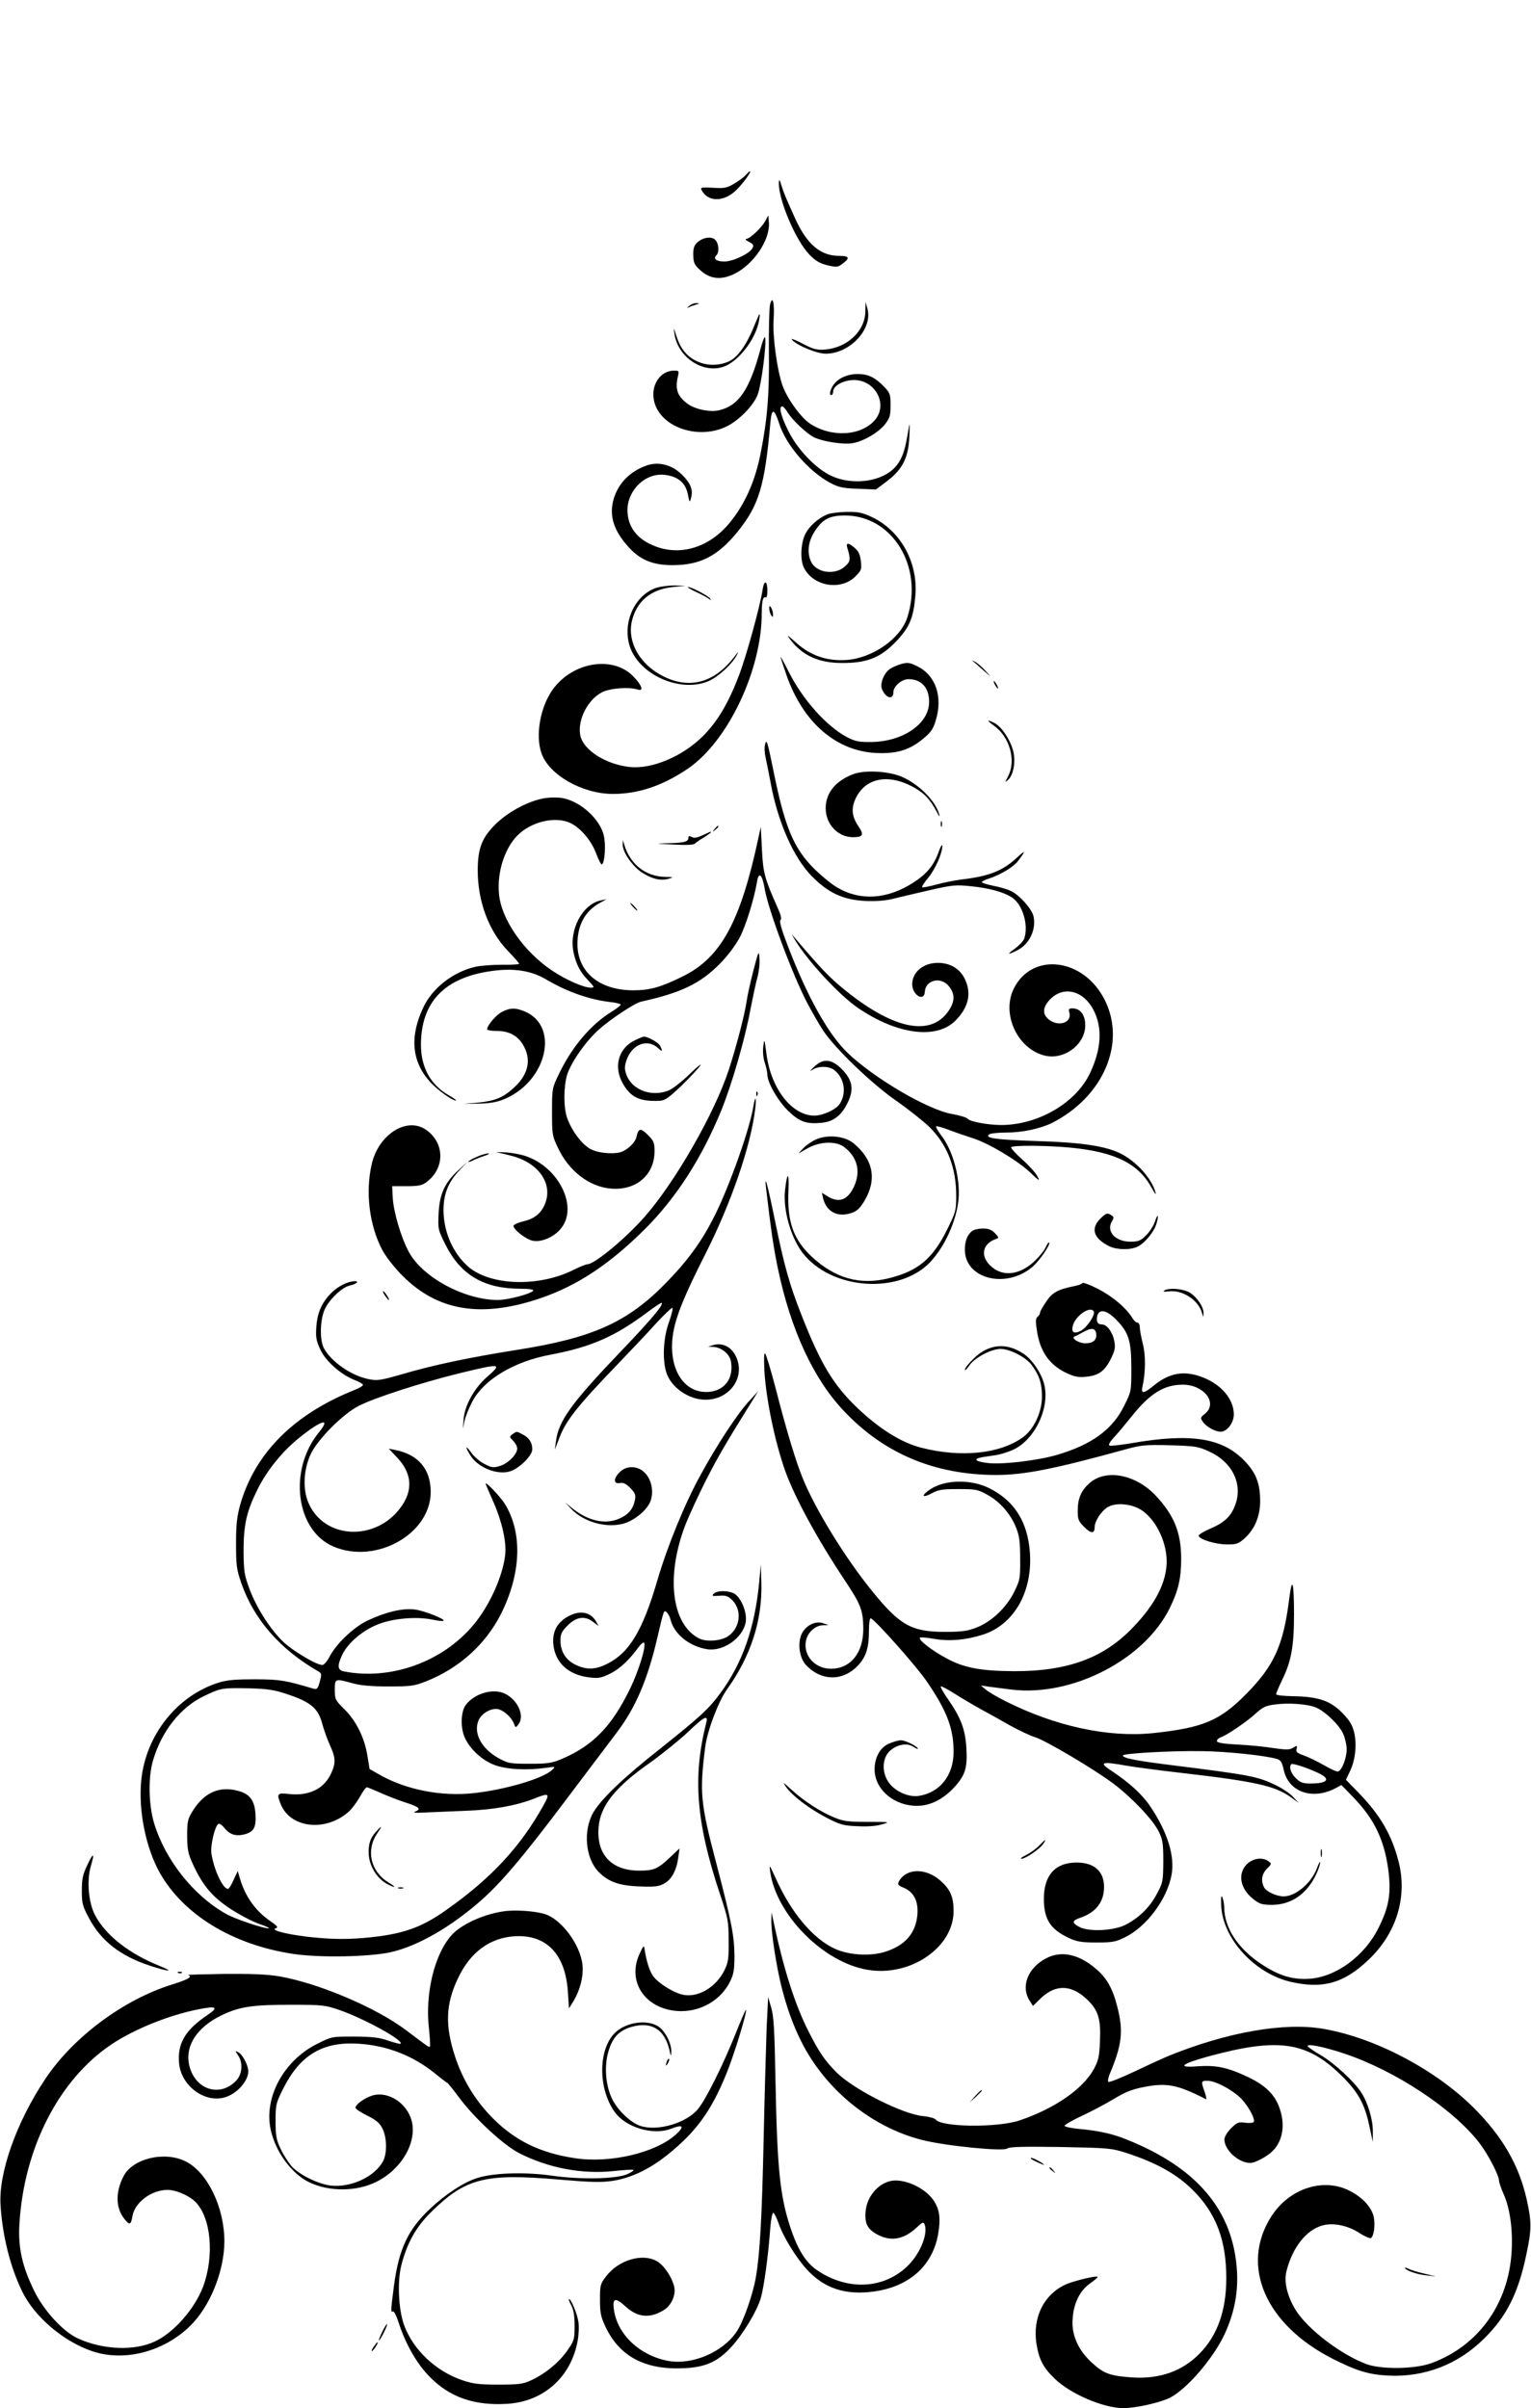 <?xml version="1.0" standalone="no"?>
<!DOCTYPE svg PUBLIC "-//W3C//DTD SVG 20010904//EN"
 "http://www.w3.org/TR/2001/REC-SVG-20010904/DTD/svg10.dtd">
<svg version="1.0" xmlns="http://www.w3.org/2000/svg"
 width="814pt" height="1280pt" viewBox="0 0 814 1280"
 preserveAspectRatio="xMidYMid meet">
<g transform="translate(0,1280) scale(0.1,-0.1)"
fill="#000000" stroke="none">
<path d="M3964 11869 c-10 -12 -38 -32 -62 -46 -37 -22 -52 -25 -111 -21 -64
3 -69 2 -60 -14 34 -63 118 -62 183 1 37 36 84 101 73 101 -2 0 -12 -9 -23
-21z"/>
<path d="M4141 11830 c-3 -90 89 -308 163 -384 32 -33 55 -46 95 -56 48 -11
55 -11 79 7 43 32 39 43 -18 43 -97 0 -170 62 -231 196 -55 121 -60 135 -74
177 -10 33 -13 36 -14 17z"/>
<path d="M4068 11624 c-19 -35 -82 -94 -101 -94 -7 -1 0 -8 16 -16 23 -12 26
-18 17 -34 -16 -29 -103 -70 -149 -70 -42 0 -61 14 -42 33 16 16 13 63 -6 82
-20 21 -69 13 -98 -16 -15 -14 -20 -32 -19 -66 1 -40 6 -51 37 -79 52 -48 111
-54 181 -20 104 51 192 183 184 275 l-3 36 -17 -31z"/>
<path d="M4094 11180 c-4 -19 -7 -128 -6 -242 3 -232 -8 -366 -44 -548 -28
-143 -81 -265 -159 -362 -110 -139 -272 -189 -415 -126 -87 37 -132 100 -134
184 -1 109 96 202 198 190 70 -8 111 -42 123 -103 9 -45 10 -46 17 -20 12 42
-1 77 -47 123 -53 53 -124 72 -188 50 -96 -33 -161 -105 -181 -197 -16 -78 8
-150 76 -228 66 -77 136 -106 246 -105 145 1 238 50 342 178 114 142 144 243
174 580 7 79 20 77 48 -9 36 -111 154 -248 267 -310 47 -25 67 -30 150 -33
l96 -4 61 46 c82 63 112 124 117 238 2 46 2 72 -1 58 -2 -14 -9 -52 -15 -85
-15 -80 -41 -129 -89 -164 -84 -60 -225 -66 -323 -14 -81 44 -168 137 -216
233 -39 78 -52 130 -32 130 5 0 19 -15 30 -34 26 -41 98 -109 138 -130 44 -22
153 -40 204 -32 58 9 141 57 176 103 24 31 28 46 28 99 0 58 -3 66 -35 99 -47
49 -85 67 -140 67 -49 0 -94 -18 -121 -48 -22 -25 -34 -64 -20 -64 6 0 11 9
11 20 0 30 56 60 110 60 114 0 182 -128 113 -211 -73 -87 -232 -96 -346 -21
-49 32 -123 135 -147 204 -29 83 -53 263 -47 348 6 89 -5 136 -19 80z"/>
<path d="M3664 11174 c-10 -8 -13 -12 -6 -9 8 4 26 11 40 15 22 7 23 8 6 9
-11 1 -29 -6 -40 -15z"/>
<path d="M4601 11144 c-2 -104 -96 -192 -214 -202 -45 -3 -62 1 -121 32 -37
20 -63 29 -56 21 25 -30 132 -75 180 -75 129 0 251 131 222 239 l-10 36 -1
-51z"/>
<path d="M4010 11068 c-41 -103 -91 -172 -139 -191 -56 -23 -116 -21 -168 4
-52 25 -86 67 -107 134 -15 47 -16 48 -10 10 18 -123 149 -211 259 -175 79 26
172 145 190 243 4 20 6 37 3 37 -2 0 -14 -28 -28 -62z"/>
<path d="M4042 10940 c-57 -212 -115 -297 -220 -321 -50 -11 -129 6 -168 36
-53 40 -65 76 -50 143 7 30 6 32 -19 32 -87 0 -138 -101 -97 -193 52 -116 229
-169 366 -108 69 30 152 113 175 175 19 51 47 265 39 302 -2 11 -14 -19 -26
-66z"/>
<path d="M4402 10067 c-50 -19 -102 -65 -123 -111 -22 -49 -25 -136 -4 -175
50 -98 196 -122 273 -45 32 32 34 38 29 81 -4 35 -12 53 -32 70 -34 30 -49 30
-40 1 19 -62 17 -74 -15 -101 -54 -46 -151 -31 -178 28 -22 47 -15 107 18 158
42 67 80 87 162 87 253 0 419 -272 332 -542 -36 -112 -184 -216 -323 -226
-104 -7 -192 23 -267 91 -51 45 -55 47 -31 16 63 -83 150 -123 272 -123 135
-1 207 28 291 116 71 76 91 124 101 244 14 175 -79 343 -230 415 -51 24 -74
29 -132 28 -38 0 -85 -6 -103 -12z"/>
<path d="M4055 9668 c-14 -92 -85 -348 -124 -453 -57 -150 -114 -247 -191
-325 -109 -110 -272 -179 -391 -167 -129 14 -250 91 -264 170 -15 81 40 189
117 228 42 21 141 29 188 14 34 -11 24 21 -22 69 -108 112 -320 79 -427 -66
-68 -92 -96 -246 -62 -342 40 -115 217 -216 380 -216 137 0 268 45 402 137
211 146 389 523 389 823 0 64 7 93 21 84 5 -3 9 13 9 35 0 55 -17 61 -25 9z"/>
<path d="M3485 9674 c-123 -45 -185 -211 -126 -336 67 -139 270 -218 409 -158
51 22 128 93 151 141 9 18 7 17 -10 -6 -107 -143 -240 -181 -382 -110 -124 62
-192 180 -168 291 25 108 100 172 221 184 l65 7 -60 1 c-33 0 -78 -6 -100 -14z"/>
<path d="M3700 9654 c30 -14 61 -30 69 -37 12 -9 13 -9 7 1 -9 14 -99 62 -118
62 -7 0 12 -12 42 -26z"/>
<path d="M4090 9565 c0 -11 5 -27 10 -35 8 -12 10 -12 10 5 0 11 -5 27 -10 35
-8 12 -10 12 -10 -5z"/>
<path d="M4150 9308 c0 -3 14 -46 31 -95 90 -259 273 -413 494 -416 100 -2
164 19 233 76 41 34 54 52 67 97 39 126 0 240 -97 288 -40 20 -52 22 -85 13
-21 -6 -49 -18 -62 -27 -32 -23 -53 -77 -42 -106 19 -49 61 -61 61 -17 0 31
44 69 80 69 69 0 110 -45 110 -121 0 -115 -137 -210 -305 -213 -69 -1 -87 3
-132 26 -109 58 -234 198 -309 346 -24 48 -44 84 -44 80z"/>
<path d="M5170 9288 c3 -2 28 -24 55 -48 48 -42 48 -42 15 -6 -19 21 -44 42
-55 48 -11 6 -18 9 -15 6z"/>
<path d="M5290 9160 c6 -11 13 -20 16 -20 2 0 0 9 -6 20 -6 11 -13 20 -16 20
-2 0 0 -9 6 -20z"/>
<path d="M5287 8941 c81 -59 116 -182 74 -265 -19 -37 -19 -37 -1 -21 30 27
42 104 25 160 -17 59 -61 122 -96 141 -45 23 -45 16 -2 -15z"/>
<path d="M4067 8840 c-3 -13 -2 -42 3 -64 5 -23 17 -81 26 -130 37 -209 122
-404 220 -503 88 -90 169 -127 288 -132 60 -2 109 2 150 13 34 8 120 29 191
45 120 27 137 29 220 20 99 -10 175 -32 218 -61 55 -39 86 -145 63 -216 -4
-13 -26 -36 -48 -53 -48 -34 -43 -37 13 -9 63 33 99 110 84 179 -8 39 -75 114
-120 135 -20 10 -63 22 -95 28 -33 7 -60 15 -60 19 0 4 17 13 38 19 63 21 131
62 155 94 44 58 41 61 -11 13 -73 -67 -149 -96 -292 -112 -30 -4 -88 -15 -129
-26 -40 -11 -76 -18 -78 -15 -3 3 11 25 32 50 38 47 75 130 75 169 -1 12 -8 0
-19 -30 -24 -70 -63 -118 -133 -163 -140 -91 -284 -100 -407 -27 -30 17 -84
62 -121 98 -112 112 -158 223 -220 533 -12 60 -25 119 -29 130 -7 19 -8 18
-14 -4z"/>
<path d="M4536 8685 c-94 -36 -146 -100 -146 -181 0 -85 65 -154 145 -154 53
0 60 12 31 55 -35 51 -41 93 -21 141 48 116 170 145 306 73 62 -33 94 -67 130
-135 12 -24 17 -29 13 -14 -18 69 -102 156 -192 198 -70 33 -202 41 -266 17z"/>
<path d="M2900 8558 c-83 -12 -192 -69 -260 -134 -77 -74 -100 -131 -100 -251
0 -165 59 -322 160 -427 33 -34 60 -65 60 -69 0 -3 -42 -6 -92 -5 -51 0 -115
-5 -141 -11 -118 -27 -228 -113 -276 -215 -74 -156 -62 -288 35 -396 39 -43
118 -100 138 -100 6 0 -12 14 -41 30 -93 54 -144 146 -145 263 -1 230 125 362
378 396 116 16 206 2 284 -43 113 -67 232 -109 343 -122 31 -3 57 -10 57 -14
0 -5 -23 -22 -50 -39 -109 -67 -210 -187 -277 -327 -38 -78 -38 -80 -38 -204
0 -120 1 -128 32 -192 58 -124 169 -208 284 -216 133 -10 229 74 229 199 0 45
-4 55 -35 86 -38 38 -50 37 -60 -6 -6 -30 -34 -60 -72 -80 -35 -18 -122 -13
-169 9 -47 23 -104 97 -129 169 -19 55 -19 163 0 227 19 64 97 176 166 239 66
59 193 143 228 151 209 46 313 95 416 199 44 44 84 98 108 142 33 64 75 199
92 296 9 57 28 40 41 -39 20 -114 151 -465 229 -611 24 -45 60 -108 81 -140
62 -94 254 -280 389 -374 66 -46 145 -109 176 -139 96 -95 143 -216 143 -367
0 -78 -3 -87 -48 -178 -78 -157 -156 -222 -313 -260 -152 -37 -282 0 -406 114
-99 92 -133 188 -125 355 4 99 -7 99 -18 1 -12 -102 29 -249 92 -333 153 -200
519 -225 683 -47 76 83 135 214 147 327 11 112 -28 260 -91 342 -18 24 -31 46
-28 49 2 3 35 -6 71 -20 37 -14 93 -33 124 -43 83 -26 234 -116 302 -179 51
-49 57 -52 42 -24 -8 17 -45 58 -80 89 -36 32 -63 62 -60 66 7 11 188 10 314
-2 240 -23 364 -85 435 -217 14 -26 23 -37 19 -23 -19 75 -104 169 -189 210
-81 39 -208 58 -447 65 -216 7 -278 16 -247 36 8 5 48 9 89 9 86 0 182 21 243
51 272 138 396 423 281 653 -112 225 -388 258 -485 59 -64 -133 19 -315 162
-353 103 -28 219 56 219 160 0 55 -26 90 -68 90 -19 0 -22 -4 -17 -20 17 -55
-55 -81 -109 -39 -31 25 -33 57 -5 93 69 88 182 70 241 -39 51 -95 45 -210
-18 -342 -75 -156 -274 -272 -469 -273 -72 0 -168 18 -180 33 -5 7 -41 18 -80
25 -127 20 -416 189 -559 326 -104 100 -217 304 -320 575 -32 83 -44 126 -36
131 7 4 2 26 -16 66 -69 155 -77 185 -83 309 l-6 120 -13 -60 c-95 -443 -198
-633 -398 -733 -121 -60 -178 -76 -269 -76 -179 1 -294 97 -295 245 0 102 41
177 120 220 l35 19 -30 -6 c-99 -20 -172 -159 -145 -279 14 -63 35 -103 78
-147 33 -35 34 -38 14 -38 -39 0 -132 41 -207 91 -151 101 -270 273 -282 407
-11 116 30 243 99 312 73 73 201 103 281 65 54 -26 112 -94 137 -163 13 -34
26 -59 30 -57 16 10 22 106 10 155 -21 86 -120 177 -215 197 -22 5 -65 5 -95
1z"/>
<path d="M5002 8420 c0 -14 2 -19 5 -12 2 6 2 18 0 25 -3 6 -5 1 -5 -13z"/>
<path d="M3799 8393 c-13 -16 -12 -17 4 -4 16 13 21 21 13 21 -2 0 -10 -8 -17
-17z"/>
<path d="M3735 8360 c-28 -13 -44 -16 -57 -9 -13 7 -18 6 -18 -5 0 -20 -22
-26 -108 -28 -74 -2 -72 -2 28 -7 70 -4 108 -2 115 5 6 6 27 21 48 33 20 13
37 25 37 27 0 5 3 6 -45 -16z"/>
<path d="M3311 8309 c-1 -38 53 -116 104 -148 54 -34 99 -44 140 -32 28 9 27
9 -18 10 -104 2 -186 66 -218 171 l-7 25 -1 -26z"/>
<path d="M3365 7980 c10 -11 20 -20 23 -20 3 0 -3 9 -13 20 -10 11 -20 20 -23
20 -3 0 3 -9 13 -20z"/>
<path d="M4226 7805 c64 -108 235 -294 335 -362 209 -143 420 -170 521 -66 69
71 85 146 46 223 -27 53 -78 82 -142 82 -77 0 -136 -49 -136 -114 0 -56 63
-95 67 -41 3 64 84 84 127 32 36 -43 34 -86 -7 -141 -99 -131 -300 -83 -560
132 -70 58 -114 104 -247 260 l-21 25 17 -30z"/>
<path d="M4006 7643 c-15 -59 -32 -133 -36 -163 -11 -75 -54 -240 -96 -369
-76 -230 -283 -592 -446 -778 -101 -115 -267 -253 -305 -253 -7 0 -40 -13 -72
-29 -184 -93 -441 -86 -560 15 -82 71 -132 184 -133 300 0 87 24 149 85 214
l42 45 -48 -45 c-73 -67 -100 -127 -105 -230 -4 -83 -3 -87 37 -167 81 -160
203 -232 394 -233 48 0 76 -4 72 -10 -10 -17 -135 -50 -189 -50 -177 1 -399
120 -472 255 -41 75 -82 213 -86 291 l-3 59 77 0 c62 0 82 4 105 21 98 73 99
205 2 276 -102 76 -256 -19 -293 -181 -34 -149 -12 -325 56 -454 19 -36 64
-94 108 -138 187 -188 419 -226 732 -120 197 67 368 180 559 370 166 167 300
375 404 629 56 138 125 375 155 537 13 66 29 143 37 170 8 28 13 72 11 99 -3
47 -4 45 -32 -61z"/>
<path d="M2670 7422 c-31 -15 -80 -72 -80 -93 0 -5 24 -9 53 -9 62 0 108 -24
137 -72 47 -78 31 -157 -46 -228 -58 -54 -102 -72 -194 -81 l-75 -7 85 2 c65
2 98 9 141 28 217 98 281 379 105 459 -51 23 -82 24 -126 1z"/>
<path d="M3373 7269 c-87 -43 -112 -142 -60 -231 42 -72 90 -94 195 -89 26 1
48 16 113 78 44 43 90 91 101 108 12 16 -12 -2 -53 -42 -41 -40 -91 -79 -111
-88 -102 -42 -215 8 -234 105 -4 19 1 44 15 74 35 72 109 92 160 45 23 -22 26
-18 10 13 -9 17 -64 48 -86 48 -4 0 -27 -9 -50 -21z"/>
<path d="M4058 7237 c-3 -28 0 -62 8 -85 7 -20 13 -49 14 -63 0 -45 58 -144
114 -197 58 -55 94 -68 175 -60 62 6 105 39 137 105 36 73 27 122 -31 181 -55
54 -98 58 -147 11 -23 -22 -26 -26 -8 -15 32 21 89 20 116 -2 54 -43 66 -121
29 -179 -20 -31 -88 -62 -134 -63 -118 -1 -230 140 -255 322 -12 89 -12 91
-18 45z"/>
<path d="M4021 6984 c0 -11 3 -14 6 -6 3 7 2 16 -1 19 -3 4 -6 -2 -5 -13z"/>
<path d="M4006 6922 c-18 -118 -125 -420 -203 -577 -69 -140 -144 -243 -263
-365 -204 -209 -390 -292 -791 -355 -252 -40 -444 -80 -617 -131 -112 -32
-127 -34 -175 -24 -91 19 -196 92 -235 164 -22 42 -21 139 1 198 21 55 94 126
137 135 31 6 52 23 28 23 -36 0 -86 -24 -121 -57 -55 -54 -79 -106 -85 -184
-4 -56 -1 -75 21 -122 28 -62 111 -135 184 -163 24 -9 43 -21 43 -25 0 -5 -19
-17 -42 -26 -323 -128 -531 -335 -610 -608 -18 -65 -23 -104 -23 -210 0 -116
3 -138 28 -210 68 -194 205 -351 411 -470 16 -9 17 -15 6 -54 -10 -37 -14 -42
-33 -37 -152 45 -176 49 -307 50 -105 0 -149 -3 -195 -17 -222 -68 -390 -279
-414 -520 -16 -163 25 -362 100 -494 127 -222 386 -379 703 -428 140 -22 413
-17 526 9 143 33 318 134 477 274 107 94 224 232 446 527 116 154 239 317 274
363 101 132 166 283 218 507 36 153 34 148 50 135 7 -6 16 -23 20 -38 18 -77
100 -143 194 -158 87 -14 191 60 206 144 7 46 -17 114 -53 146 -26 22 -97 25
-117 5 -12 -12 -8 -14 28 -11 35 3 47 -1 70 -23 54 -54 43 -148 -22 -192 -38
-26 -116 -31 -154 -12 -148 76 -178 334 -71 609 21 52 70 158 109 235 64 125
108 200 239 410 l37 60 -46 -50 c-61 -64 -174 -236 -263 -400 -82 -149 -174
-375 -226 -552 -79 -271 -150 -388 -268 -447 -62 -31 -108 -33 -165 -6 -53 24
-83 70 -83 129 0 37 6 49 39 82 46 46 92 52 136 17 l28 -21 -12 21 c-30 56
-90 66 -156 27 -55 -32 -79 -81 -73 -146 10 -97 80 -162 192 -175 48 -6 63 -3
110 20 51 25 103 74 152 142 12 16 25 26 28 23 14 -14 -27 -148 -74 -245 -97
-200 -198 -303 -362 -373 -55 -23 -77 -26 -173 -26 -103 0 -113 2 -163 29 -92
51 -136 133 -108 201 17 40 72 70 109 59 30 -9 67 -44 79 -74 9 -25 10 -25 25
-5 33 44 -2 126 -69 161 -63 33 -165 4 -212 -59 -27 -37 -29 -126 -2 -179 28
-58 91 -115 154 -139 62 -24 173 -30 272 -16 55 8 55 8 35 -11 -46 -45 -249
-105 -415 -123 -171 -19 -356 17 -495 94 l-60 34 -12 74 c-16 95 -60 183 -123
245 -47 46 -50 52 -50 102 0 60 1 61 94 35 42 -12 101 -17 191 -17 119 0 136
2 200 27 177 70 317 197 399 359 106 213 115 425 23 580 -26 43 -115 136 -104
108 3 -8 22 -52 42 -97 44 -101 69 -211 61 -278 -13 -114 -84 -271 -168 -371
-165 -198 -441 -297 -690 -248 -34 7 -36 31 -7 91 29 60 106 126 186 158 80
33 208 44 293 26 29 -6 55 -9 58 -6 10 9 -103 54 -153 60 -63 8 -150 -12 -247
-57 -76 -35 -170 -124 -207 -196 -12 -23 -29 -42 -37 -42 -32 0 -159 76 -210
125 -69 68 -139 177 -177 278 -28 75 -31 93 -32 202 0 142 16 212 76 332 49
98 130 198 219 270 118 95 172 111 106 30 -164 -200 -124 -521 76 -607 226
-97 518 66 518 290 0 121 -66 199 -189 223 l-34 7 46 -49 c78 -83 84 -174 17
-264 -134 -182 -407 -169 -490 25 -32 74 -26 180 14 263 38 77 168 208 251
251 79 42 332 124 535 174 226 55 233 54 147 -21 -66 -59 -116 -149 -122 -221
l-4 -53 9 43 c5 23 24 70 42 104 62 116 221 211 413 247 218 41 345 97 517
226 40 30 74 52 76 50 11 -10 -58 -92 -220 -261 -260 -272 -328 -366 -342
-474 l-6 -45 24 62 c34 92 99 173 316 398 69 72 160 168 202 215 43 46 80 81
83 78 4 -3 -5 -38 -19 -78 -29 -80 -35 -193 -14 -263 24 -80 119 -147 209
-147 126 0 211 115 165 223 -24 57 -73 83 -126 67 l-25 -8 25 -1 c45 -2 88
-36 96 -76 16 -89 -30 -154 -114 -163 -137 -13 -223 126 -193 312 16 93 59
199 174 426 134 266 238 566 262 764 8 63 1 77 -9 18z m-2477 -3128 c121 -40
162 -74 183 -152 9 -34 28 -87 42 -118 31 -67 32 -95 7 -149 -37 -83 -118
-122 -223 -111 -65 8 -69 2 -44 -57 52 -123 233 -144 354 -42 19 15 47 52 64
82 16 29 33 53 38 53 4 0 36 -13 72 -29 35 -16 94 -39 131 -51 76 -24 89 -36
55 -49 -16 -6 1 -8 52 -5 41 2 138 6 215 9 146 5 268 27 363 64 83 33 88 30
51 -36 -123 -221 -279 -388 -516 -555 -138 -98 -238 -131 -439 -149 -84 -7
-157 -7 -245 1 -134 11 -256 39 -224 50 16 5 11 12 -27 38 -79 54 -134 131
-162 226 l-12 41 -22 -47 c-11 -27 -25 -48 -30 -48 -27 0 -74 99 -88 188 -6
41 18 146 37 157 5 4 19 -5 31 -20 29 -37 62 -47 109 -35 50 14 62 38 57 111
-5 70 -31 104 -92 120 -100 27 -180 -9 -241 -106 -27 -44 -30 -56 -30 -134 1
-76 5 -94 33 -155 51 -110 103 -171 200 -234 48 -31 116 -67 152 -79 36 -12
57 -23 48 -23 -30 0 -182 51 -228 78 -173 98 -322 287 -381 482 -29 97 -32
246 -5 334 46 156 147 282 271 341 90 43 97 44 240 41 100 -3 134 -8 204 -32z"/>
<path d="M2003 3068 c-33 -36 -43 -63 -43 -113 0 -69 42 -140 102 -171 43 -22
47 -16 5 9 -96 58 -123 171 -62 261 28 41 27 46 -2 14z"/>
<path d="M2118 2763 c6 -2 18 -2 25 0 6 3 1 5 -13 5 -14 0 -19 -2 -12 -5z"/>
<path d="M4335 6742 c-22 -11 -51 -31 -65 -46 l-25 -27 50 28 c64 36 149 39
192 7 71 -53 91 -129 54 -210 -33 -72 -79 -90 -139 -54 l-32 20 6 -28 c17 -72
76 -104 149 -80 31 10 46 24 71 65 68 114 47 221 -59 307 -49 39 -140 47 -202
18z"/>
<path d="M2645 6674 c17 -3 54 -12 84 -20 140 -40 213 -151 167 -257 -20 -47
-56 -76 -114 -89 -29 -7 -52 -18 -52 -24 0 -20 68 -73 103 -79 44 -9 109 18
146 61 99 112 -4 328 -184 389 -27 9 -79 19 -115 20 -36 2 -51 1 -35 -1z"/>
<path d="M2533 6650 c-24 -10 -43 -22 -43 -25 0 -3 10 0 23 6 12 7 40 18 62
25 22 7 31 13 20 13 -11 0 -39 -8 -62 -19z"/>
<path d="M4074 6475 c27 -227 40 -313 62 -418 68 -325 189 -586 350 -756 214
-227 482 -340 809 -341 149 0 308 31 685 135 87 24 107 26 240 23 134 -4 150
-6 208 -33 127 -57 184 -179 136 -293 -22 -55 -59 -88 -131 -118 -35 -15 -62
-32 -60 -38 6 -19 90 -45 149 -45 51 -1 62 3 94 31 54 48 84 118 84 199 0 96
-23 154 -89 220 -117 117 -284 142 -595 88 -60 -10 -113 -16 -118 -12 -6 3 5
22 24 42 19 20 60 69 92 109 98 124 174 172 274 172 114 0 189 -98 118 -155
-24 -19 -25 -22 -10 -43 18 -26 65 -52 94 -52 34 0 70 47 70 92 0 81 -67 160
-168 198 -97 37 -175 23 -258 -45 -52 -43 -69 -45 -60 -7 17 75 18 169 2 230
-9 35 -16 75 -16 88 0 13 -6 24 -13 24 -7 0 -20 12 -29 28 -31 50 -102 111
-180 151 -43 22 -80 36 -83 31 -3 -5 -20 -11 -38 -15 -91 -18 -122 -34 -154
-83 -18 -26 -33 -52 -33 -58 0 -7 -6 -17 -13 -23 -11 -8 -12 -24 -4 -73 16
-110 65 -181 153 -224 44 -21 64 -26 107 -22 67 6 100 29 133 95 21 42 25 60
19 92 -8 48 -39 91 -65 91 -25 0 -33 15 -26 46 10 38 49 31 97 -17 70 -70 84
-114 84 -260 0 -125 0 -125 -38 -201 -62 -127 -174 -208 -360 -262 -104 -30
-293 -52 -369 -42 -65 8 -76 22 -23 31 19 3 52 8 73 11 20 3 58 15 84 26 119
51 203 227 169 353 -16 59 -64 130 -110 160 -90 60 -183 52 -262 -24 -27 -26
-49 -53 -49 -61 0 -7 10 2 23 21 27 41 116 89 167 89 49 0 133 -43 165 -85 40
-54 55 -98 55 -168 0 -83 -43 -175 -102 -217 -122 -88 -329 -109 -540 -55
-107 28 -218 97 -337 209 -129 123 -196 232 -300 497 -64 163 -91 259 -141
503 -40 196 -58 260 -46 161z m1741 -645 c11 -17 -37 -88 -69 -104 -36 -18
-51 -8 -42 27 13 53 92 107 111 77z m13 -118 c5 -34 -15 -52 -58 -52 -36 0
-79 29 -55 37 6 2 26 12 45 23 43 24 64 21 68 -8z"/>
<path d="M5849 6321 c-51 -52 -35 -103 48 -145 40 -20 115 -21 152 -2 41 21
88 80 100 123 14 48 6 55 -9 8 -7 -20 -27 -52 -46 -71 -30 -29 -41 -34 -84
-34 -81 0 -131 56 -97 110 10 17 9 22 -3 30 -23 15 -29 13 -61 -19z"/>
<path d="M5169 6257 c-26 -20 -39 -53 -39 -100 0 -155 219 -210 359 -91 40 35
98 120 89 130 -3 2 -11 -9 -18 -25 -7 -17 -34 -50 -60 -75 -82 -76 -173 -85
-237 -21 -52 52 -38 114 31 139 18 6 18 8 -4 31 -18 19 -34 25 -64 25 -23 0
-48 -6 -57 -13z"/>
<path d="M6191 5941 c-10 -7 -2 -8 25 -5 69 9 154 -45 174 -112 8 -28 8 -28 9
-4 1 35 -41 94 -82 114 -38 17 -103 21 -126 7z"/>
<path d="M2045 5916 c10 -14 19 -26 22 -26 7 0 -17 39 -28 46 -6 3 -3 -5 6
-20z"/>
<path d="M4064 5515 c9 -153 56 -380 112 -537 51 -140 170 -359 311 -571 91
-136 102 -166 103 -265 0 -128 -68 -212 -172 -212 -85 0 -148 70 -133 148 8
44 49 82 89 83 l31 1 -29 10 c-38 14 -89 -10 -112 -53 -25 -50 -15 -131 22
-170 84 -88 201 -86 281 4 39 45 53 91 53 180 0 40 4 67 10 65 23 -8 244 -256
298 -336 107 -157 142 -249 142 -374 0 -125 -73 -217 -186 -234 -56 -8 -129
26 -161 75 -35 51 -32 124 5 161 37 37 93 48 127 26 14 -9 25 -14 25 -11 0 12
-67 45 -90 45 -14 0 -43 -9 -66 -19 -45 -21 -74 -73 -74 -136 0 -115 121 -207
253 -192 62 8 124 44 176 103 54 61 65 99 59 204 -6 99 -30 161 -99 260 -23
33 -40 63 -37 66 3 3 37 -15 74 -39 38 -24 101 -61 139 -82 39 -21 109 -60
156 -87 48 -26 108 -55 133 -62 55 -17 309 -167 415 -246 97 -73 211 -192 242
-256 21 -43 24 -62 24 -159 -1 -106 -2 -112 -35 -173 -37 -71 -98 -129 -168
-164 -64 -31 -191 -37 -242 -11 -43 22 -42 34 5 50 82 28 125 84 125 163 0 83
-52 130 -146 130 -113 0 -174 -67 -174 -193 0 -109 35 -163 135 -209 41 -19
67 -23 145 -23 84 0 102 3 152 28 114 56 224 203 247 332 18 99 -21 226 -113
363 -43 64 -111 126 -203 187 -74 48 -59 54 75 30 45 -8 182 -26 305 -40 381
-44 486 -68 569 -127 l43 -31 -30 32 c-16 18 -57 45 -90 61 -98 48 -135 55
-575 110 -173 22 -240 35 -240 49 0 11 259 26 425 23 130 -2 321 -22 389 -40
26 -7 31 -15 42 -62 26 -115 151 -159 273 -96 l33 18 62 -64 c113 -116 167
-229 188 -392 15 -120 3 -192 -52 -302 -74 -151 -228 -264 -371 -272 -90 -5
-160 17 -254 79 -123 82 -194 190 -196 298 0 20 -5 45 -10 56 -6 14 -8 1 -6
-45 8 -175 179 -362 373 -405 168 -38 280 -6 409 117 151 142 210 338 160 527
-36 138 -96 242 -209 359 l-70 72 21 44 c29 59 38 143 23 207 -10 41 -24 64
-64 105 -63 64 -127 86 -261 88 -52 1 -90 5 -90 11 0 6 15 40 33 78 47 95 62
178 62 344 0 178 -10 210 -26 81 -31 -244 -80 -352 -228 -502 -140 -142 -230
-180 -494 -208 -238 -25 -521 36 -787 170 -44 22 -91 50 -105 62 l-25 21 40
-6 c22 -3 78 -10 125 -16 322 -38 705 160 839 433 46 93 61 158 61 262 0 141
-38 233 -137 338 -107 112 -263 141 -350 65 -45 -40 -63 -82 -63 -148 0 -45 4
-55 35 -86 36 -36 55 -36 55 0 0 30 33 82 66 104 41 27 122 22 177 -10 77 -46
138 -164 140 -272 1 -111 -57 -228 -177 -353 -156 -165 -350 -236 -636 -235
-175 1 -266 18 -359 69 -75 40 -150 98 -140 109 4 3 37 1 74 -6 82 -14 167 -7
257 21 178 55 280 249 250 474 -19 143 -88 243 -211 305 -96 49 -235 47 -313
-4 -52 -34 -48 -51 5 -23 36 20 57 23 142 23 92 0 104 -2 154 -30 68 -37 124
-102 153 -174 18 -45 22 -77 22 -166 1 -105 -1 -114 -32 -177 -41 -83 -120
-158 -200 -189 -46 -18 -77 -23 -167 -23 -180 0 -242 35 -393 223 -139 172
-294 424 -361 586 -37 88 -89 259 -147 485 -25 96 -50 180 -56 185 -6 6 -7
-25 -4 -90z m2933 -1791 c49 -21 123 -92 144 -139 10 -22 19 -60 19 -83 0 -46
-25 -111 -45 -118 -6 -3 -41 13 -77 34 -37 21 -85 44 -108 52 -32 11 -40 18
-37 32 6 21 3 22 -22 6 -15 -9 -37 -9 -98 0 -43 7 -129 16 -190 19 -82 4 -113
10 -113 19 0 7 9 15 19 19 32 10 138 82 186 126 38 35 55 43 103 49 72 10 173
3 219 -16z m16 -350 c64 -31 45 -54 -45 -54 -41 0 -54 5 -79 29 -27 27 -37 60
-23 74 6 6 90 -21 147 -49z"/>
<path d="M2725 5177 c-17 -13 -17 -15 3 -35 12 -12 22 -31 22 -41 0 -31 -48
-80 -92 -93 -36 -11 -45 -9 -83 11 -24 12 -55 39 -69 59 -31 44 -35 33 -5 -14
40 -65 145 -107 213 -84 48 16 116 83 116 116 0 36 -16 61 -50 79 -35 18 -32
18 -55 2z"/>
<path d="M3295 4975 c-34 -33 -34 -64 0 -58 18 4 33 -3 56 -26 26 -27 30 -37
25 -63 -10 -50 -34 -78 -83 -100 -76 -33 -167 -13 -254 58 l-34 28 30 -32 c63
-69 181 -105 274 -82 61 14 135 75 151 125 16 49 4 109 -30 145 -37 40 -99 42
-135 5z"/>
<path d="M4037 4395 c-23 -246 -89 -435 -208 -596 -62 -84 -106 -124 -319
-294 -197 -155 -313 -267 -355 -338 -56 -96 -43 -245 28 -317 51 -52 108 -73
217 -77 78 -3 101 -1 129 14 41 21 68 71 77 138 l7 50 -49 -46 c-66 -63 -87
-72 -164 -72 -149 -1 -231 87 -217 234 10 112 89 211 275 341 64 46 153 118
198 160 87 84 111 96 99 51 -73 -288 -54 -529 72 -908 44 -132 47 -146 47
-250 1 -96 -2 -116 -22 -157 -46 -94 -147 -151 -228 -129 -52 14 -126 62 -152
98 -19 27 -36 82 -45 143 -3 22 -6 19 -26 -24 -72 -154 36 -304 220 -306 111
0 213 61 261 158 19 39 23 63 23 137 -1 106 -16 182 -95 485 -86 326 -91 380
-61 621 11 89 70 244 116 309 127 177 189 368 183 568 l-3 97 -8 -90z"/>
<path d="M4179 3302 c33 -47 122 -115 216 -164 72 -37 88 -42 165 -45 54 -3
101 1 130 10 44 13 42 13 -75 13 -102 0 -129 3 -176 22 -73 29 -166 89 -232
150 -45 41 -48 43 -28 14z"/>
<path d="M5525 2990 c-15 -16 -47 -39 -69 -50 -23 -11 -34 -20 -25 -20 21 0
95 50 115 78 21 31 13 27 -21 -8z"/>
<path d="M7022 2950 c0 -19 2 -27 5 -17 2 9 2 25 0 35 -3 9 -5 1 -5 -18z"/>
<path d="M463 2884 c-23 -48 -28 -73 -28 -134 0 -68 4 -82 39 -147 64 -120
165 -199 322 -251 100 -33 135 -35 56 -3 -165 66 -289 163 -346 270 -36 67
-46 188 -22 266 21 69 11 69 -21 -1z"/>
<path d="M6629 2891 c-51 -52 -35 -133 38 -188 31 -24 46 -28 97 -28 104 1
187 60 236 167 11 24 19 50 19 58 0 8 -7 -3 -15 -25 -28 -81 -114 -155 -179
-155 -37 0 -92 25 -104 48 -18 34 -13 71 15 99 25 25 26 27 8 40 -32 23 -82
16 -115 -16z"/>
<path d="M4095 2850 c34 -230 283 -481 517 -520 227 -39 458 118 458 312 0 75
-17 114 -68 160 -79 71 -184 69 -223 -3 -8 -16 -4 -21 26 -33 52 -22 77 -69
73 -137 -7 -104 -65 -171 -177 -205 -78 -23 -190 -16 -263 18 -117 54 -233
193 -315 377 -33 72 -34 74 -28 31z"/>
<path d="M2674 2640 c-108 -16 -225 -71 -274 -127 -91 -103 -141 -311 -119
-499 5 -48 7 -89 5 -92 -6 -5 -4 -6 -126 86 -158 120 -467 251 -675 287 -66
11 -145 14 -292 13 -112 -2 -198 -4 -193 -6 26 -9 2 -23 -87 -51 -257 -80
-525 -280 -672 -501 -154 -230 -250 -502 -238 -673 10 -162 52 -328 115 -457
65 -134 218 -265 371 -317 169 -58 377 -5 518 130 108 103 185 292 186 452 0
182 -89 367 -205 426 -113 57 -284 16 -332 -80 -43 -84 -41 -167 5 -225 28
-35 35 -33 43 14 12 73 101 140 187 140 44 0 112 -29 146 -62 85 -82 104 -287
43 -452 -44 -117 -154 -243 -255 -291 -109 -52 -277 -46 -412 16 -78 36 -181
148 -231 252 -64 130 -86 229 -79 352 23 407 211 773 492 960 122 81 307 155
461 185 95 19 108 11 49 -29 -120 -81 -162 -151 -153 -257 10 -118 132 -212
240 -183 65 17 128 86 128 139 0 32 -30 89 -52 101 -19 10 -19 10 -2 -16 27
-41 22 -101 -11 -135 -75 -79 -190 -57 -236 44 -52 116 12 235 165 307 92 43
161 53 361 53 170 0 184 -2 260 -28 130 -45 343 -162 325 -179 -3 -3 -32 5
-65 16 -48 17 -85 21 -181 22 -119 0 -121 0 -196 -38 -178 -87 -286 -285 -249
-456 25 -118 111 -235 204 -280 105 -51 249 -51 354 0 136 65 221 210 192 325
-24 95 -125 160 -208 136 -43 -13 -91 -48 -91 -65 0 -7 28 -25 62 -42 47 -23
66 -39 81 -68 24 -48 26 -130 4 -174 -44 -83 -171 -142 -279 -130 -69 9 -168
58 -209 104 -17 21 -44 62 -58 93 -22 46 -26 69 -26 146 0 85 2 95 39 169 90
181 210 254 401 242 150 -9 288 -62 405 -156 34 -28 65 -51 69 -53 4 -2 33
-38 64 -80 82 -109 231 -247 314 -291 155 -80 336 -115 505 -97 55 6 103 9
106 6 3 -3 -12 -13 -34 -23 -60 -25 -245 -29 -395 -8 -144 21 -311 16 -399
-11 -70 -21 -168 -84 -252 -163 -118 -110 -167 -214 -193 -407 -18 -138 -18
-147 -6 -140 5 4 19 -24 31 -61 36 -112 97 -219 165 -287 107 -109 238 -154
413 -143 192 12 338 142 373 334 6 31 8 77 4 102 -6 43 -39 121 -50 121 -3 0
2 -15 12 -33 12 -22 18 -55 18 -108 0 -73 -2 -80 -38 -132 -43 -63 -119 -125
-193 -159 -43 -20 -65 -23 -174 -23 -105 0 -136 4 -194 24 -139 48 -257 159
-306 288 -31 80 -39 234 -16 323 29 114 76 200 153 277 186 185 288 212 683
178 175 -15 224 -16 288 -7 99 16 196 62 294 141 149 120 229 230 309 426 39
93 113 334 105 342 -2 2 -27 -56 -56 -129 -64 -160 -158 -350 -199 -398 -61
-75 -215 -120 -306 -90 -55 18 -129 91 -155 153 -31 70 -37 168 -16 240 22 77
56 113 122 133 107 31 177 -12 203 -122 8 -36 9 -37 10 -9 1 46 -34 112 -71
135 -60 37 -169 21 -226 -33 -92 -86 -94 -299 -3 -424 58 -81 203 -124 296
-89 66 26 77 15 30 -28 -107 -99 -353 -157 -542 -127 -183 28 -316 94 -433
212 -91 91 -159 202 -200 326 -55 167 -51 281 16 420 65 137 168 212 298 221
170 11 271 -93 285 -292 l6 -91 22 35 c37 60 56 136 50 195 -11 109 -114 246
-203 272 -56 16 -161 23 -220 13z"/>
<path d="M4101 2591 c-1 -61 26 -239 54 -351 28 -111 62 -206 106 -293 128
-254 371 -452 639 -521 123 -32 434 -63 455 -46 11 9 83 11 282 8 259 -5 271
-6 353 -32 159 -52 266 -112 351 -196 124 -122 179 -267 179 -469 0 -171 -47
-305 -142 -401 -92 -94 -212 -136 -357 -127 -118 8 -152 20 -214 77 -76 69
-111 150 -104 236 6 84 39 149 93 187 24 17 42 32 40 35 -8 7 -120 -20 -166
-39 -119 -52 -182 -178 -159 -319 13 -80 35 -124 95 -182 82 -81 260 -158 367
-158 66 0 195 29 247 55 90 46 229 207 290 336 52 112 73 219 67 334 -18 323
-210 553 -590 704 -77 31 -149 46 -259 56 -38 4 -68 11 -68 16 0 5 42 29 93
53 50 23 127 64 170 90 58 35 97 51 155 62 125 25 181 14 334 -64 4 -2 1 15
-7 38 -20 57 -20 60 15 60 39 0 120 -41 170 -86 40 -36 86 -116 76 -133 -3 -5
-24 -7 -46 -4 -35 5 -43 2 -75 -30 -20 -20 -35 -45 -35 -59 0 -62 90 -136 150
-123 15 3 49 19 74 36 79 49 106 147 70 251 -24 73 -75 123 -167 167 -109 52
-171 65 -270 58 -111 -9 -89 12 56 52 374 102 526 80 712 -104 86 -85 121
-149 145 -263 l19 -87 0 56 c1 62 -27 155 -63 209 -39 59 -144 155 -212 195
-36 21 -67 42 -71 48 -10 17 85 -2 193 -38 271 -90 580 -294 720 -476 46 -60
104 -172 104 -200 0 -9 11 -41 24 -70 34 -75 50 -190 43 -307 -16 -277 -177
-502 -427 -593 -87 -32 -267 -34 -345 -5 -136 51 -309 183 -374 284 -46 73
-66 153 -51 210 31 125 105 219 191 243 58 16 136 0 200 -42 26 -17 53 -28 58
-25 15 10 23 63 16 107 -9 54 -61 111 -133 146 -140 69 -318 9 -412 -137 -169
-263 -32 -578 330 -760 123 -62 189 -82 290 -87 193 -10 372 59 510 196 122
120 184 245 227 456 27 127 26 168 0 285 -42 184 -128 332 -281 486 -205 204
-526 373 -800 420 -206 36 -510 -17 -821 -143 -22 -9 -102 -45 -177 -81 -76
-36 -141 -62 -145 -58 -4 4 -1 21 6 39 67 159 75 231 41 362 -24 95 -56 152
-112 199 -91 79 -184 99 -264 58 -100 -51 -139 -152 -88 -229 l16 -25 41 40
c79 76 164 74 248 -7 59 -57 73 -103 67 -226 -3 -76 -8 -98 -33 -144 -58 -105
-208 -209 -395 -272 -117 -39 -415 -36 -445 5 -6 7 -35 15 -65 18 -109 9 -374
143 -465 235 -61 62 -92 108 -148 219 -71 140 -133 336 -185 584 l-10 45 -1
-44z"/>
<path d="M948 2313 c7 -3 16 -2 19 1 4 3 -2 6 -13 5 -11 0 -14 -3 -6 -6z"/>
<path d="M4076 2020 c-3 -91 -11 -358 -16 -595 -9 -416 -20 -606 -41 -728 -16
-94 -67 -238 -102 -290 -74 -110 -236 -179 -364 -156 -152 28 -271 141 -289
273 -9 61 8 66 61 17 64 -59 129 -66 204 -20 40 24 65 79 56 123 -11 49 -52
112 -89 135 -76 47 -206 10 -273 -78 -31 -40 -33 -47 -33 -124 0 -70 4 -91 29
-144 75 -159 210 -230 415 -221 117 5 182 34 256 115 61 67 135 189 155 258
16 54 40 225 50 368 4 51 11 87 17 85 5 -2 17 -26 27 -54 24 -71 92 -182 150
-246 93 -102 206 -139 358 -118 190 26 315 140 342 312 12 74 7 119 -20 164
-38 63 -132 114 -208 114 -78 0 -152 -77 -159 -166 -5 -65 11 -95 68 -124 71
-36 139 -22 207 43 28 26 33 28 39 13 19 -49 -23 -153 -87 -217 -127 -127
-323 -137 -486 -25 -60 41 -103 111 -142 230 -54 165 -69 310 -78 781 -5 267
-9 340 -23 385 l-16 55 -8 -165z"/>
<path d="M3546 1845 c-9 -26 -7 -32 5 -12 6 10 9 21 6 23 -2 3 -7 -2 -11 -11z"/>
<path d="M5184 1658 l-29 -33 33 29 c17 17 32 31 32 33 0 8 -8 1 -36 -29z"/>
<path d="M5481 1326 c10 -9 69 -36 69 -32 0 6 -55 36 -66 36 -4 0 -5 -2 -3 -4z"/>
<path d="M5580 1276 c0 -2 8 -10 18 -17 15 -13 16 -12 3 4 -13 16 -21 21 -21
13z"/>
<path d="M7470 746 c0 -13 62 -35 111 -40 l54 -6 -63 15 c-34 8 -71 19 -82 25
-11 6 -20 8 -20 6z"/>
<path d="M2032 405 c-12 -25 -20 -45 -17 -45 7 0 47 81 43 86 -3 2 -14 -17
-26 -41z"/>
<path d="M1985 324 c-9 -15 -12 -23 -6 -20 11 7 35 46 28 46 -3 0 -12 -12 -22
-26z"/>
</g>
</svg>
